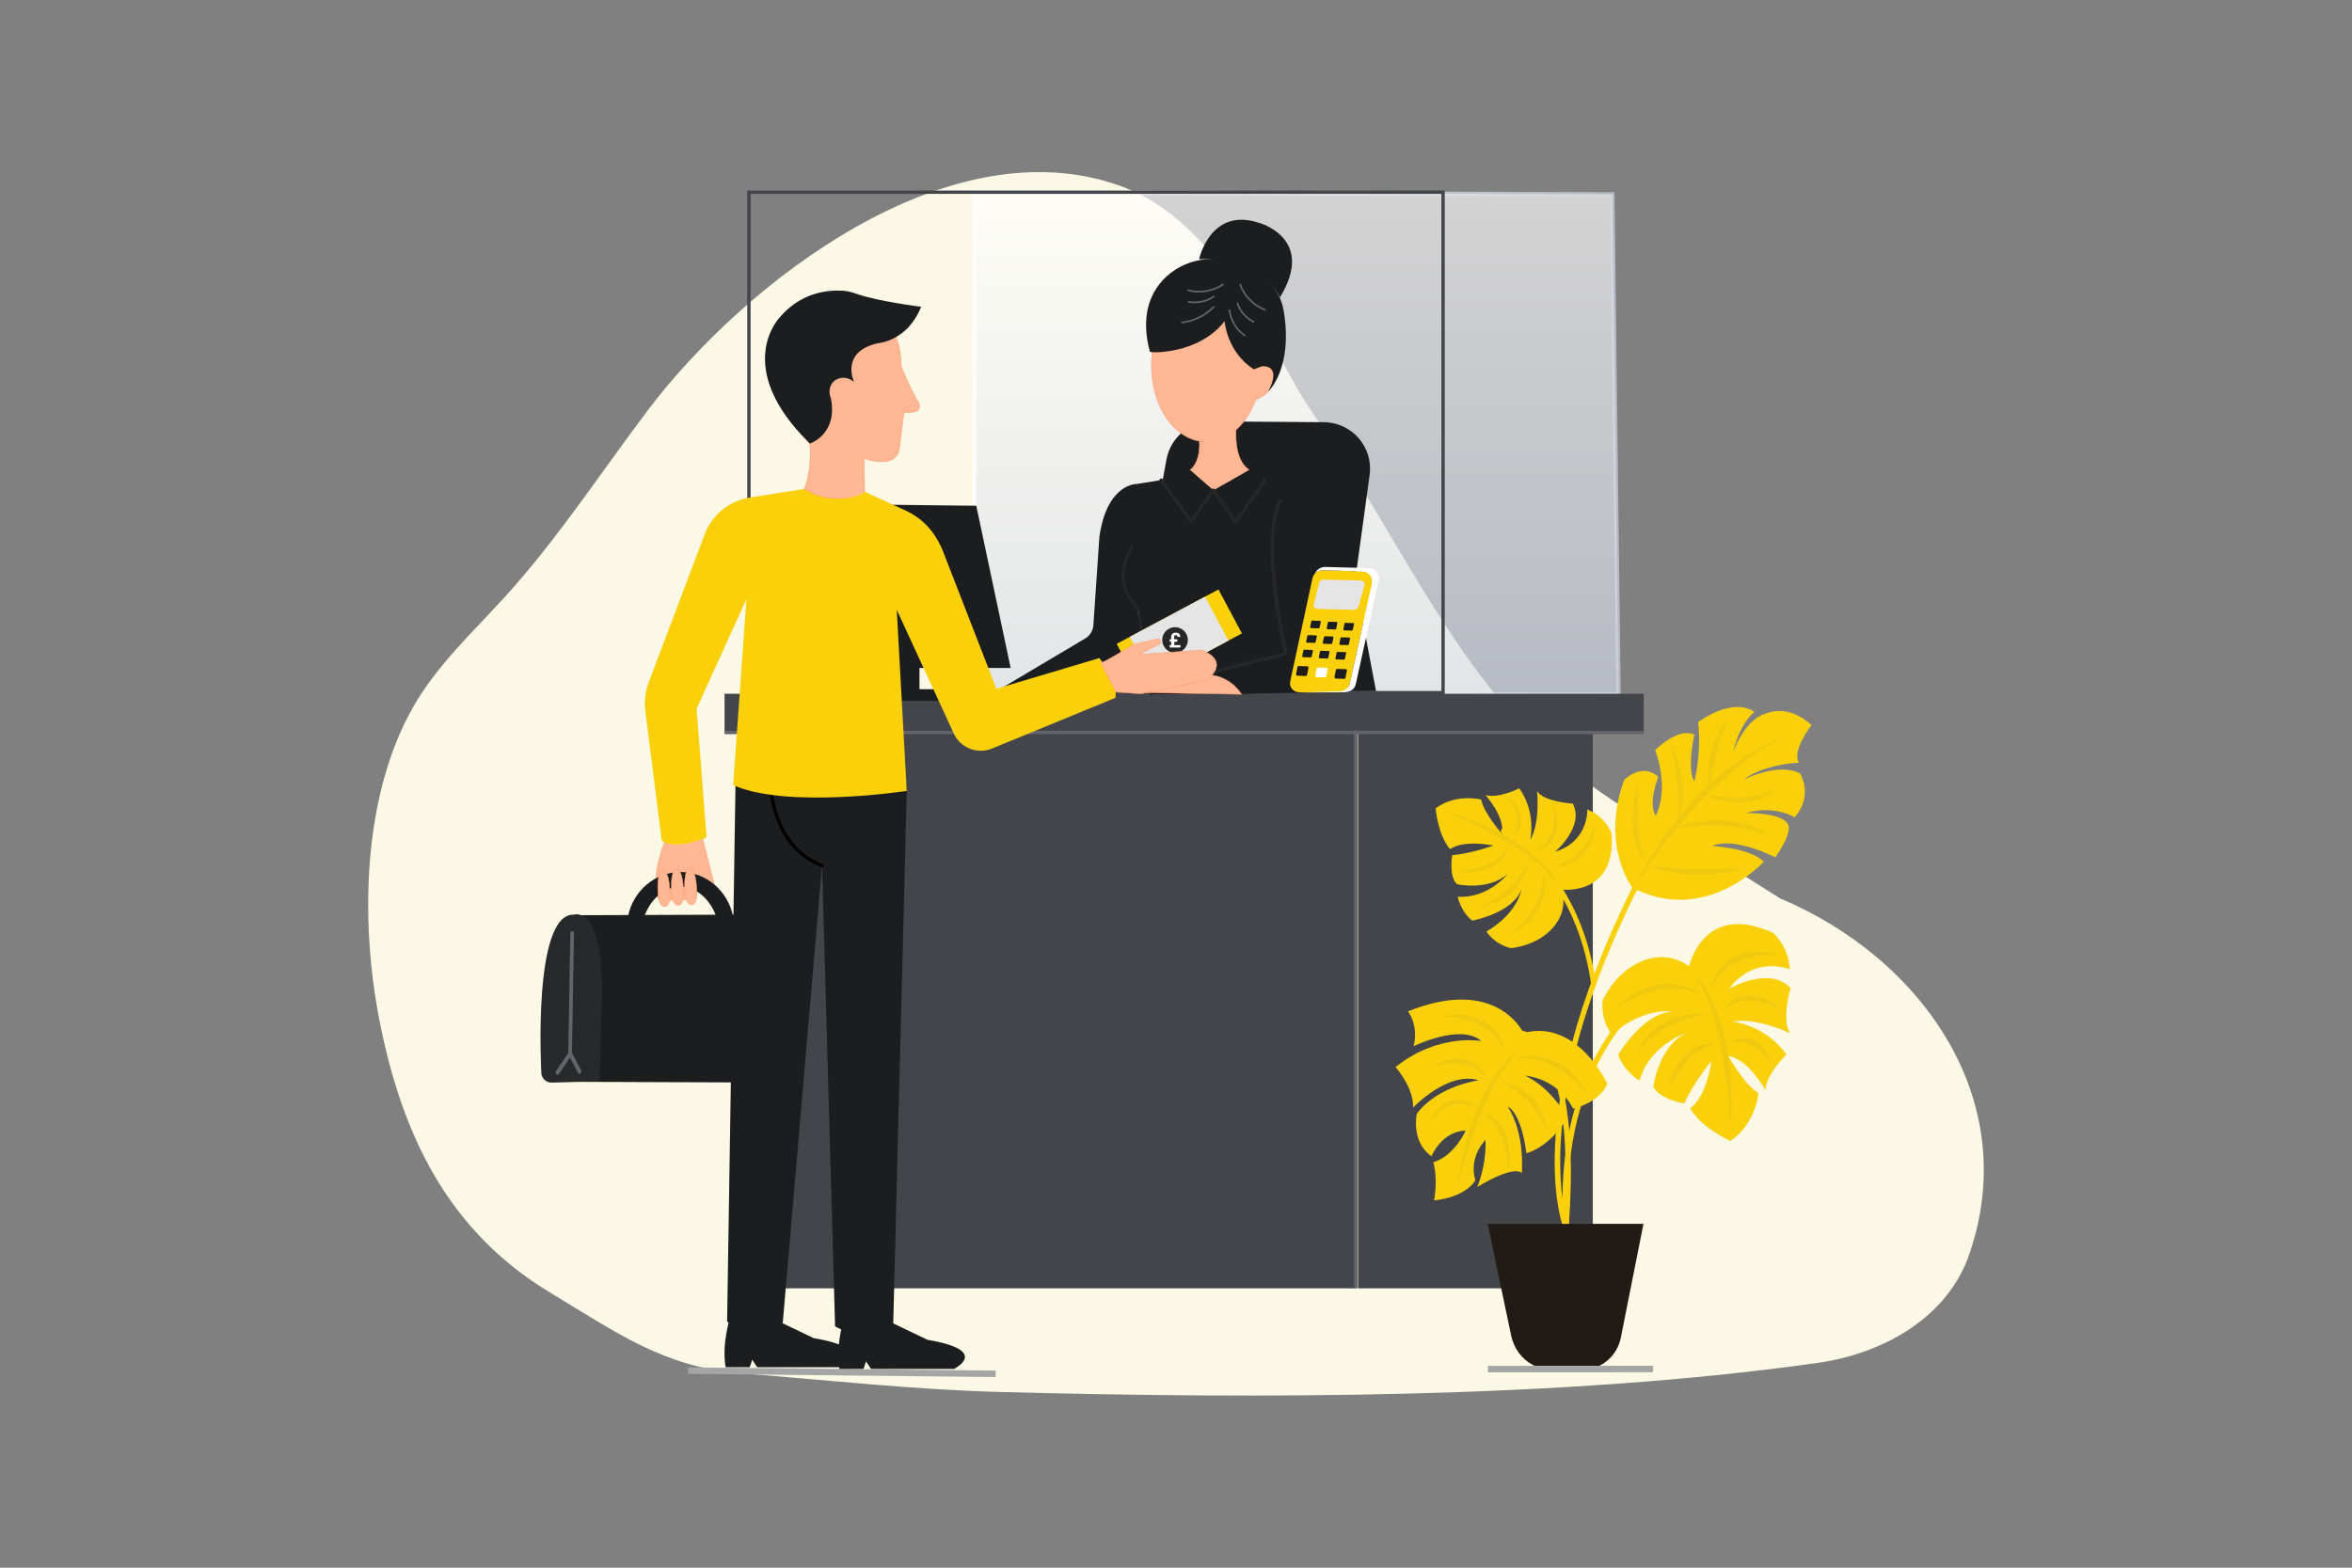 <svg xmlns="http://www.w3.org/2000/svg" xmlns:xlink="http://www.w3.org/1999/xlink" id="Layer_1" data-name="Layer 1" viewBox="0 0 1080 720"><rect x="0" y="0" width="1080" height="720" fill="#808080" stroke="none"/><defs><style>      .cls-1 {        fill: #262729;      }      .cls-2 {        fill: url(#linear-gradient);      }      .cls-2, .cls-3 {        opacity: .65;      }      .cls-4 {        fill: #28292b;      }      .cls-5 {        fill: #fff;      }      .cls-6 {        fill: #efc90f;      }      .cls-7 {        fill: #1c1d1f;      }      .cls-8 {        fill: #f9d00a;      }      .cls-9 {        fill: #e5e5e5;      }      .cls-10 {        fill: #ffb794;        stroke: #ff976a;        stroke-width: .2px;      }      .cls-10, .cls-3 {        stroke-miterlimit: 10;      }      .cls-11 {        fill: #64656c;      }      .cls-12 {        fill: #a5a5a5;      }      .cls-13 {        fill: #fcf8e6;      }      .cls-3 {        fill: none;        stroke: url(#linear-gradient-2);        stroke-width: 2px;      }      .cls-14 {        fill: #211a15;      }      .cls-15 {        fill: #43454a;      }    </style><linearGradient id="linear-gradient" x1="595.37" y1="89.01" x2="595.37" y2="315.01" gradientUnits="userSpaceOnUse"><stop offset="0" stop-color="#fff"></stop><stop offset="1" stop-color="#d5dbe8"></stop></linearGradient><linearGradient id="linear-gradient-2" x1="446.53" y1="203.64" x2="744.22" y2="203.64" gradientUnits="userSpaceOnUse"><stop offset="0" stop-color="#fff"></stop><stop offset="1" stop-color="#d5dbe8"></stop></linearGradient></defs><path class="cls-13" d="M595.98,178.92c4.75,8.46,20.06,29.73,24.82,37.6,49.85,82.44,70.8,129.82,156.45,172.02,3.46,1.7,6.92,3.38,10.41,5.03,9.76,6.47,19.75,12.78,29.8,19.08,65.34,27.42,112.45,93.66,85.95,165.79-11.05,28.23-40.34,43.48-68.75,47.5-116.83,16.53-255.65,16.53-375.02,13.37-40.02-1.06-79.87-5.46-119.77-8.64-34.86-2.78-56.52-18.47-87.23-37-47.41-28.59-68.42-73.31-78.57-125.97-8.68-45-7.61-102.24,15.69-143.06,11.02-19.31,27.69-34.62,42.48-50.95,24.06-26.56,43.71-56.75,65.3-85.35,44.02-58.3,138.79-132.32,218.26-102.44,38,14.29,60.72,58.36,80.17,93.01Z"></path><g><rect class="cls-12" x="385.11" y="559.64" width="2.97" height="141.25" transform="translate(-247.7 1010.2) rotate(-89.4)"></rect><polygon class="cls-12" points="759.08 630.23 683.26 630.29 683.21 627.32 759.04 627.26 759.08 630.23"></polygon><g><g><g><g><polygon class="cls-2" points="743.21 319.01 447.53 318.63 447.53 88.27 740.35 89.29 743.21 319.01"></polygon><polygon class="cls-3" points="743.21 319.01 447.53 318.63 447.53 88.27 740.35 89.29 743.21 319.01"></polygon></g><rect class="cls-15" x="332.71" y="318.63" width="422.07" height="17.8"></rect><rect class="cls-15" x="623.58" y="335.41" width="107.81" height="256.29"></rect><rect class="cls-15" x="347.96" y="335.41" width="274.6" height="256.29"></rect><g><rect class="cls-11" x="621.8" y="335.41" width="1.53" height="256.29"></rect><rect class="cls-11" x="332.71" y="335.66" width="422.07" height="1.53"></rect></g><path class="cls-15" d="M663.4,318.88h-320.27V87.51h320.27v231.37ZM344.66,317.35h317.22V89.03h-317.22v228.32Z"></path></g><g><path class="cls-7" d="M556.8,193.53c14.51.13,35.11.27,51.11.37,12.89.08,22.76,11.48,21,24.24l-11.09,80.77c-1.44,10.46-10.31,18.3-20.87,18.43l-55.2.7c-13.45.17-23.7-11.99-21.25-25.22l15.14-81.84c1.88-10.19,10.8-17.55,21.16-17.46Z"></path><path class="cls-10" d="M584.77,172c-.08-1.39-.72-2.72-1.86-3.51-1.27-.88-2.52-.74-3.58-.24,0-.18,0-.35,0-.52,0-19.45-11.33-35.21-25.3-35.21s-25.3,15.77-25.3,35.21,10.73,34.36,24.19,35.18c-.82.02-1.57,0-2.2-.05,0,0,.89,8.77-4.32,13.09l10.93,10.31,16.4-10.43c-7.37-4.58-6.1-18.31-6.1-18.31-.34.28-.75.59-1.21.91,4.66-3.66,8.41-9.32,10.64-16.14l.05,1.08c7.15-2.83,7.82-8.47,7.65-11.36Z"></path><path class="cls-7" d="M550.61,119.03s5.09-23.9,27.21-16.78c0,0,26.7,6.87,9.92,34.32,0,0-7.63-18.31-37.12-17.54Z"></path><path class="cls-7" d="M527.98,161.49c.2.74,22.63,1.27,34.32-13.98,0,0,1.02,14.24,13.48,22.12l3.55-1.38s9.67-1.41,3.06,11.55c0,0,11.53-10.64,7.05-37.11-.88-5.2-3.35-10.02-7.12-13.7-4.88-4.76-13.09-9.94-25.72-10.02-13.97-.09-26.61,9.24-29.57,22.9-1.16,5.33-1.14,11.81.96,19.63Z"></path><path class="cls-7" d="M522.13,222.26s-13.73-.51-17.29,24.15l-2.78,40.73c-.17,2.52-1.57,4.79-3.74,6.08l-41.03,24.38,11.19,14.75,48.34-29.72c2.83-1.6,4.66-4.53,4.84-7.78l.98-15.38s4.32-45.51-.51-57.21Z"></path><path class="cls-7" d="M533.19,220.48l-11.06,1.78s3.29,17.78-2.36,28.87c-2.01,3.95-9.34,16.39,2.87,28.34l5.88,39.32,57.29-.51,1.03-54.19s-.64-35.72,10.3-39.28l-11.44-3.06-25.3,3.94-27.21-5.21Z"></path><path class="cls-1" d="M523.04,279.06c-11.36-11.13-5.33-22.73-3.06-27.1l.3-.58c.24-.46-.87-.81-1.02-.52l-.29.57c-2.37,4.56-8.65,16.63,3.13,28.31l5.85,39.13c.04.28.29.49.57.49.03,0,.06,0,.08,0,.31-.05.53-.34.48-.65l-5.88-39.32c-.02-.12-.08-.24-.17-.32Z"></path><path class="cls-7" d="M588.81,228.02c2.72-4.39,9.96-5.23,13.28-1.3,6.21,7.36,13.84,27.56,12.39,80.69-.11,4.13-2.5,8.59-6.08,10.48l-38.85.79s-4.19-11.4-18.18-8.79l39.16-9.65s-12.88-54.23-1.71-72.23Z"></path><path class="cls-1" d="M551.55,310.63l-.36-1.48,38.42-9.47c-1.52-6.63-11.53-52.43-2.24-70.65l1.36.69c-9.55,18.75,2.42,69.83,2.54,70.34l.17.74-39.89,9.83Z"></path><polygon class="cls-7" points="546.54 215.91 533.19 220.48 546.92 239.43 557.09 225.1 546.54 215.91"></polygon><polygon class="cls-7" points="556.99 225.29 565.1 240.07 585.69 221.75 573.77 215.76 556.99 225.29"></polygon><path class="cls-1" d="M581.47,219.96c-.34-.25-.81-.17-1.07.17l-13.11,18.08-9.52-13.42c-.05-.12-.13-.23-.24-.31-.34-.24-.82-.16-1.06.18l-9.55,13.46-13.11-18.08c-.25-.34-.73-.42-1.07-.17-.34.25-.42.72-.17,1.07l13.73,18.94c.14.2.37.32.62.32.26-.04.48-.12.62-.32l9.53-13.42,9.6,13.52c.14.2.36.28.62.32.24,0,.47-.12.62-.32l13.73-18.94c.25-.34.17-.82-.17-1.07Z"></path><path class="cls-10" d="M551.62,309.98s-21.87.25-25.43,8.14l43.94.76s-5.8-10.17-18.52-8.9Z"></path><path class="cls-11" d="M542.52,148.51l-.07-.76c5.58-.54,10.98-3.2,14.81-7.3l.56.52c-3.96,4.23-9.53,6.98-15.3,7.54Z"></path><path class="cls-11" d="M548.52,139.25c-1.05,0-2.1-.1-3.12-.31l.15-.75c4.07.83,8.51-.11,11.9-2.5l.44.62c-2.7,1.91-6.05,2.94-9.38,2.94Z"></path><path class="cls-11" d="M550.49,134.34c-1.79,0-3.59-.23-5.32-.71l.2-.74c5.47,1.5,11.55.49,16.25-2.68l.43.63c-3.39,2.29-7.47,3.49-11.55,3.49Z"></path><path class="cls-11" d="M571.58,154.57c-4.13-2.78-6.91-7.4-7.44-12.35l.76-.08c.5,4.73,3.15,9.15,7.1,11.8l-.43.63Z"></path><path class="cls-11" d="M575.67,148.24c-3.76-1.77-6.73-5.2-7.93-9.18l.73-.22c1.14,3.78,3.95,7.03,7.52,8.71l-.32.69Z"></path><path class="cls-11" d="M581.01,142.74c-5.55-1.99-10.15-6.7-12.02-12.28l.72-.24c1.8,5.37,6.23,9.89,11.56,11.81l-.26.72Z"></path></g><g><g><path class="cls-10" d="M305.12,386.89s-6.61,15.26-2.8,26.19c0,0,12.59,1.65,17.54-1.4l1.14-10.17,2.8,7.22c.41,1.06.86,2.14,1.77,2.82,1.7,1.27,4.09-.14,1.53-8.9l-4.45-17.42s-9.28,4.83-17.54,1.65Z"></path><path class="cls-7" d="M336.68,421.21c-2.26-12-12.44-20.71-24.19-20.71s-21.93,8.71-24.19,20.71l-.17.9h7.3l.18-.52c2.93-8.72,9.51-14.35,16.76-14.35s13.84,5.63,16.76,14.35l.17.52h7.55l-.17-.9Z"></path><g><path class="cls-10" d="M302.07,409.27s-.51-9.03,2.16-9.41c0,0,2.8-.89,3.31,8.64,0,0,.89,6.86-1.91,7.88,0,0-3.31,1.14-3.56-7.12Z"></path><path class="cls-10" d="M308.3,408.63s-.51-9.03,2.16-9.41c0,0,2.8-.89,3.31,8.64,0,0,.89,6.86-1.91,7.88,0,0-3.31,1.14-3.56-7.12Z"></path><path class="cls-10" d="M314.4,408.38s-.51-9.03,2.16-9.41c0,0,2.8-.89,3.31,8.64,0,0,.89,6.86-1.91,7.88,0,0-3.31,1.14-3.56-7.12Z"></path></g><polygon class="cls-7" points="338.3 420.08 266.35 420.33 265.84 496.86 337.03 497.12 338.3 420.08"></polygon><path class="cls-4" d="M248.55,492.28s-4.07-72.97,15-72.21c0,0,12.46-4.58,12.97,34.07l-1.27,42.46-21.86.62c-2.74.08-4.97-2.2-4.84-4.94h0Z"></path><path class="cls-11" d="M266.76,491.4l-4.09-7.79s-.03-.03-.04-.05c.09-5.2.93-53.35.93-54.82,0-.62-.38-1.13-.84-1.13s-.84.51-.84,1.13c0,1.24-.64,38.43-.92,54.36v.46s-5.58,8.23-5.58,8.23c-.15.22-.23.51-.22.81,0,.3.11.58.27.78.16.19.36.3.57.3.24,0,.46-.14.62-.37l5.12-7.57,3.65,6.96c.16.3.41.47.68.47.18,0,.35-.07.48-.21.18-.17.31-.43.34-.73.04-.3-.01-.6-.14-.84Z"></path></g><path class="cls-7" d="M335.12,605.43s-3.81,12.2-1.91,22.5h11.06l1.14-3.43,2.29,3.43h38.14s17.16-8.39-12.2-13.35l-18.31-8.77-20.21-.38Z"></path><path class="cls-7" d="M387.37,606.19s-3.81,12.2-1.91,22.5h11.06l1.14-3.43,2.29,3.43h38.14s17.16-8.39-12.2-13.35l-18.31-8.77-20.21-.38Z"></path><path class="cls-7" d="M337.79,356.38l-3.91,250.48s7.25,8.01,25.55.76l18.02-210.06v-36.23l-39.66-4.96Z"></path><path class="cls-7" d="M353.81,344.18s-6.1,41.95,23.65,53.39l6,211.58s9.53,6.86,26.7-1.14l6.2-244.76-1.91-18.31-60.64-.76Z"></path><path d="M377.46,398.34c-.09,0-.18-.02-.27-.05-29.97-11.53-24.19-53.79-24.13-54.22.06-.42.45-.7.86-.65.42.06.71.45.65.87-.06.41-5.66,41.48,23.17,52.57.39.15.59.59.44.99-.12.3-.41.49-.71.49Z"></path><g><polygon class="cls-7" points="348.47 231.16 448.29 232.28 464.08 306.79 368.72 306.77 348.47 231.16"></polygon><rect class="cls-7" x="407.97" y="276.26" width="14.24" height="42.42"></rect><rect class="cls-7" x="389.28" y="316.53" width="50.72" height="5.34"></rect></g><path class="cls-8" d="M397.03,225.82l19.32,8.9c9.43,4.61,14.44,11.84,17.93,21.74l23.26,59.88,47.29-14.11s9.15,11.82,7.25,18.31l-56.53,23.24c-6.77,2.78-14.54-.27-17.6-6.92l-26.17-56.75,4.58,83.14s-54.92,8.39-79.71-2.67l6.1-85.43-22.88,50.34,4.58,59.12s-13.73,6.1-20.59,1.53l-7.53-59.55c-.57-4.48-.03-9.02,1.57-13.24l25.66-67.94c3.38-8.96,11.32-15.41,20.78-16.91l25-3.94s17.93,8.39,27.71,1.27Z"></path><path class="cls-10" d="M420.33,189.02c-1.51.38-3.36.66-5.25.44l-.99,7.83-.15,1.24-.88,6.96s0,10.42-16.28,5.08l.26,15.26s-12.97,7.89-27.72-1.27c0,0,3.55-7.63,2.55-20.85,0,0-27.46-28.73-11.96-53.64,0,0,5.1-15.01,23.4-14.49,0,0,30.51,1.27,30.51,32.8,0,0,4.3,10.37,8.09,16.8.9,1.51.12,3.43-1.57,3.86Z"></path><path class="cls-7" d="M371.86,203.7s12.97-4.07,9.66-20.85c-1.19-2.7-.65-5.78,1.27-7.63,2.4-2.31,6.6-2.36,9.41.25,0,0-6.61-13.73,10.68-17.8,0,0,13.73-.76,20.09-16.78,0,0-19.75-2.41-29.89-6.02-2.03-.72-4.14-1.25-6.3-1.37-6.43-.37-19.1.67-28.9,12.47,0,0-21.87,22.63,13.98,57.72Z"></path><g><rect class="cls-8" x="530.1" y="266.8" width="22.86" height="53" transform="translate(544.96 -322.54) rotate(61.88)"></rect><rect class="cls-9" x="530" y="273.77" width="22.86" height="39.16" transform="translate(544.96 -322.43) rotate(61.88)"></rect><circle class="cls-1" cx="539.56" cy="293.97" r="5.89" transform="translate(-74.86 299.16) rotate(-29.07)"></circle><path class="cls-5" d="M539.25,294.72l.03.65c0,.38-.1.68-.29.91h3.03v1.12h-4.92v-1.12h.43c.22-.06.33-.33.33-.83l-.02-.72h-.75v-1.1h.71l-.03-1.05c0-.63.19-1.12.57-1.48.38-.36.89-.54,1.53-.54s1.17.17,1.55.52c.37.35.56.82.56,1.41h-1.33c0-.26-.07-.46-.2-.6-.13-.14-.33-.21-.58-.21-.2,0-.37.08-.51.23-.13.15-.2.38-.2.67l.04,1.05h1.43v1.1h-1.39Z"></path></g><path class="cls-10" d="M505.35,304.39c1.02.38,15-8.39,15-8.39l10.97-2.58c1.54-.36,2.32,1.77.92,2.49l-9.09,4.67,28.48-2.03s13.48,4.07,3.05,13.48c-.78.7-30.77,6.61-30.77,6.61l-11.44-.76-7.12-13.48Z"></path></g><g><polygon class="cls-7" points="625.84 285.77 631.87 317.4 618.33 317.46 625.84 285.77"></polygon><g><path class="cls-8" d="M602.68,265.52l-10.22,47.37c-.63,2.86,1.52,5.09,4.45,5.09h18.43c2.15,0,3.99-1.98,4.46-4.08l10.2-45.9c.63-2.81-1.47-5.5-4.35-5.58l-18.36-.51c-2.2-.06-4.14,1.45-4.61,3.6Z"></path><path class="cls-5" d="M628.36,260.91l-19.77-.52c-2.08-.05-3.93,1.13-4.7,2.91.87-.89,2.08-1.43,3.4-1.39l18.36.51c2.88.08,4.98,2.77,4.35,5.58l-10.2,45.9c-.47,2.1-2.33,3.59-4.48,3.59l-17.97.55,19.77-.13c3.5-.19,4.94-1.57,5.44-3.73l10.48-47.54c.67-2.89-1.58-5.65-4.69-5.73Z"></path><path class="cls-9" d="M605.78,267.54l-2.54,10.08c-.26,1.04.68,2.02,1.96,2.05l16.49.41c.99.02,1.86-.53,2.08-1.33l2.77-10.08c.29-1.05-.66-2.05-1.96-2.08l-16.72-.41c-1-.02-1.88.55-2.09,1.36Z"></path><g><path class="cls-7" d="M602.12,285.37l-.54,2.58c-.06.27.14.52.41.53l3.48.1c.21,0,.39-.14.44-.34l.58-2.58c.06-.27-.14-.53-.41-.53l-3.53-.1c-.21,0-.4.14-.44.35Z"></path><path class="cls-7" d="M609.75,285.88l-.54,2.58c-.06.27.14.52.41.53l3.48.1c.21,0,.39-.14.44-.34l.58-2.58c.06-.27-.14-.53-.41-.53l-3.53-.1c-.21,0-.4.14-.44.35Z"></path><path class="cls-7" d="M617.37,286.39l-.54,2.58c-.06.27.14.52.41.53l3.48.1c.21,0,.39-.14.44-.34l.58-2.58c.06-.27-.14-.53-.41-.53l-3.53-.1c-.21,0-.4.14-.44.35Z"></path></g><g><path class="cls-7" d="M600.31,292.05l-.54,2.58c-.06.27.14.52.41.53l3.48.1c.21,0,.39-.14.44-.34l.58-2.58c.06-.27-.14-.53-.41-.53l-3.53-.1c-.21,0-.4.14-.44.35Z"></path><path class="cls-7" d="M607.94,292.56l-.54,2.58c-.06.27.14.52.41.53l3.48.1c.21,0,.39-.14.44-.34l.58-2.58c.06-.27-.14-.53-.41-.53l-3.53-.1c-.21,0-.4.14-.44.35Z"></path><path class="cls-7" d="M615.56,293.06l-.54,2.58c-.06.27.14.52.41.53l3.48.1c.21,0,.39-.14.44-.34l.58-2.58c.06-.27-.14-.53-.41-.53l-3.53-.1c-.21,0-.4.14-.44.35Z"></path></g><g><path class="cls-7" d="M598.5,298.72l-.54,2.58c-.06.27.14.52.41.53l3.48.1c.21,0,.39-.14.44-.34l.58-2.58c.06-.27-.14-.53-.41-.53l-3.53-.1c-.21,0-.4.14-.44.35Z"></path><path class="cls-7" d="M606.12,299.23l-.54,2.58c-.06.27.14.52.41.53l3.48.1c.21,0,.39-.14.44-.34l.58-2.58c.06-.27-.14-.53-.41-.53l-3.53-.1c-.21,0-.4.14-.44.35Z"></path><path class="cls-7" d="M613.75,299.74l-.54,2.58c-.06.27.14.52.41.53l3.48.1c.21,0,.39-.14.44-.34l.58-2.58c.06-.27-.14-.53-.41-.53l-3.53-.1c-.21,0-.4.14-.44.35Z"></path></g><g><path class="cls-14" d="M595.76,306.35l-.62,3.31c-.06.34.17.66.48.67l4.03.13c.24,0,.45-.17.51-.44l.68-3.31c.07-.34-.16-.67-.48-.68l-4.08-.13c-.24,0-.46.18-.51.45Z"></path><path class="cls-5" d="M604.59,307l-.62,3.31c-.06.34.17.66.48.67l4.03.13c.24,0,.45-.17.51-.44l.68-3.31c.07-.34-.16-.67-.48-.68l-4.08-.13c-.24,0-.46.18-.51.45Z"></path><path class="cls-7" d="M613.41,307.66l-.62,3.31c-.06.34.17.66.48.67l4.03.13c.24,0,.45-.17.51-.44l.68-3.31c.07-.34-.16-.67-.48-.68l-4.08-.13c-.24,0-.46.18-.51.45Z"></path></g></g></g></g><g><g><g><path class="cls-8" d="M719.36,565.78c-.47-.01-.9-.3-1.09-.75-.22-.53-5.44-13.29-4.2-39.21,1.13-23.78,8.22-63.63,35.52-118.38.3-.6,1.03-.85,1.64-.55.61.3.85,1.04.55,1.64-36.64,73.49-37.19,120.57-34.3,142.02,0-8.3.67-19.56,3.23-31.84,4.83-23.17,17.57-54.87,50.86-74.32.58-.35,1.33-.15,1.68.44.34.58.14,1.33-.44,1.68-32.49,18.99-44.95,49.98-49.68,72.63-5.15,24.64-2.53,45.05-2.51,45.26.08.61-.3,1.18-.89,1.34-.12.03-.24.05-.36.04Z"></path><path class="cls-8" d="M720.36,563.41l-2.44-.17c3.93-54.8-4.74-75.67-12.71-83.52-4.48-4.42-8.27-4.15-8.3-4.15l-.21-2.44c.2-.02,4.96-.36,10.23,4.84,8.33,8.22,17.42,29.71,13.43,85.44Z"></path></g><g><path class="cls-8" d="M775.62,443.72s6.45-29.84,38.49-15.34c1.45,1.36,3.4,3.51,5,6.59,2.15,4.14,2.64,7.97,2.74,10.2-1.86-.67-8.94-2.97-16.92.2-3.7,1.47-7.53,4.13-10.94,8.74,0,0,18.42-10.76,28.21-.34,0,0-4.47,15.49-.04,20.84,0,0-15.7-7.54-26.5-5.43,0,0,15.27,1.71,24.66,15.18,0,0-9.16,8.6-9.71,16.25,0,0-7.83-14.35-16.98-15.55,0,0,7.25,13.1,13.87,16.99,0,0-1.37,14.36-12.95,21.97,0,0-13.3-5.94-18.53-14.99,0,0,6.85-3.46,9.88-21.76,0,0-7.96,9.56-12.57,19.53,0,0-11.59-1.9-14.16-7.8,0,0,2.08-17.41,14.56-24.37,0,0-16.42,5.61-20.91,21.72,0,0-7.22-4.21-9.74-11.95,0,0,11.34-19.57,25.14-19.75,0,0-12.79-2.55-28.22,10.45-1.16-1.63-2.87-4.48-3.72-8.39-.65-3.01-.58-5.59-.38-7.37,6.25-12.68,17.35-20.3,28.28-19.76,3.62.18,7.47,1.41,11.44,4.15Z"></path><g><path class="cls-6" d="M752,483.13c1.1-3.04,3.04-5.75,5.32-8.09,2.28-2.34,4.96-4.31,7.87-5.83,2.95-1.42,6.04-2.62,9.27-3.12,1.58-.39,3.23-.38,4.83-.54,1.62-.03,3.23.06,4.83.2-1.57.41-3.14.63-4.67.99l-2.29.58-1.14.27-1.11.36c-.74.24-1.48.48-2.22.69l-2.16.84c-.36.15-.72.27-1.08.41l-1.05.49c-.69.34-1.41.63-2.08,1l-2.03,1.1c-.67.38-1.29.84-1.95,1.23-1.3.83-2.53,1.76-3.73,2.73-2.4,1.96-4.63,4.15-6.61,6.69Z"></path><path class="cls-6" d="M743.15,462.32c2.21-2.65,5-4.78,8.03-6.49,3.03-1.72,6.38-2.91,9.85-3.54,1.73-.35,3.5-.39,5.26-.48,1.76.17,3.53.14,5.23.62,3.46.61,6.66,2.19,9.52,4.03-3.32-.93-6.5-1.92-9.81-2.14-1.63-.24-3.28-.16-4.91-.19-1.63.16-3.26.2-4.86.57-3.22.55-6.37,1.55-9.43,2.84-3.04,1.33-6.01,2.91-8.87,4.79Z"></path><path class="cls-6" d="M815.82,438.34c-3.12-1.01-6.35-1.3-9.5-1.14-3.15.16-6.21.91-9.02,2.16-1.42.6-2.69,1.47-3.98,2.29-1.13,1.03-2.4,1.91-3.31,3.16-2.07,2.25-3.37,5.15-4.29,8.09,1.78-2.44,3.43-4.85,5.62-6.72,1-1.02,2.21-1.8,3.33-2.65,1.24-.7,2.41-1.5,3.76-2.02,2.59-1.2,5.39-2,8.31-2.52,2.93-.48,5.95-.72,9.08-.67Z"></path><path class="cls-6" d="M817.95,463.9c-2.06-2.12-4.41-3.69-6.81-4.83-2.41-1.15-4.93-1.76-7.39-1.85-1.24-.07-2.44.14-3.64.32-1.14.41-2.34.64-3.38,1.33-2.2,1.06-4,2.98-5.52,5.09,2.03-1.33,3.95-2.71,6.13-3.39,1.04-.46,2.17-.62,3.26-.88,1.13-.09,2.24-.29,3.39-.18,2.28.04,4.62.51,6.96,1.26,2.34.78,4.67,1.82,7.01,3.14Z"></path><path class="cls-6" d="M813.85,489.99c-.68-2.76-1.8-5.13-3.13-7.14-1.33-2.02-2.94-3.59-4.73-4.67-.89-.57-1.86-.85-2.82-1.18-1.01-.09-1.98-.37-3.02-.16-2.04.08-4.13,1.09-6.09,2.39,2.03-.39,3.99-.86,5.87-.6.95,0,1.85.32,2.76.51.87.37,1.77.65,2.58,1.21,1.67.96,3.22,2.33,4.64,3.96,1.42,1.66,2.73,3.54,3.94,5.68Z"></path><path class="cls-6" d="M766.2,499.52c.4-2.63,1.3-5.14,2.46-7.53,1.16-2.39,2.65-4.65,4.47-6.66,1.83-1.99,4.04-3.72,6.57-4.81,1.27-.54,2.61-.89,3.95-1.07,1.36-.13,2.71-.08,4.01.21-1.31.26-2.55.53-3.74.96-1.18.43-2.29.98-3.35,1.6-2.09,1.3-3.97,2.9-5.63,4.76-1.71,1.81-3.19,3.86-4.63,5.96-1.42,2.12-2.76,4.31-4.11,6.58Z"></path><path class="cls-6" d="M777.38,446.23c2.33,2.14,4.15,4.79,5.78,7.5.8,1.37,1.55,2.77,2.27,4.19.66,1.44,1.38,2.87,1.94,4.35,1.24,2.93,2.18,5.96,3.14,8.98.81,3.06,1.62,6.13,2.19,9.24.66,3.1,1.04,6.24,1.48,9.37.24,1.56.3,3.15.45,4.72.14,1.57.26,3.15.37,4.72.09,3.15.17,6.31.18,9.46-.12,3.15-.23,6.3-.45,9.44-.32-3.14-.54-6.27-.76-9.39l-.88-9.35c-.79-6.2-1.52-12.4-2.8-18.49-1.13-6.12-2.69-12.15-4.71-18.03-1.02-2.93-2.16-5.83-3.48-8.64-1.32-2.82-2.81-5.57-4.73-8.07Z"></path></g></g><path class="cls-8" d="M731.04,455.75c.48-1.11,1.09-2.19,1.83-3.26-.07-.55-.13-1.1-.21-1.66-3.05-21.21-12.76-50.6-41.75-70.08-.51-.35-1.2-.21-1.54.3-.34.51-.21,1.2.3,1.54,28.29,19.02,37.79,47.74,40.78,68.48.23,1.58.42,3.14.58,4.67Z"></path><g><path class="cls-8" d="M717.15,408.55s25.29,3.23,22.8-26.03c-.66-1.52-1.82-3.66-3.8-5.78-2.66-2.85-5.54-4.3-7.27-5,0,1.65-.16,7.86-4.87,13.27-2.19,2.51-5.35,4.78-9.93,6.18,0,0,13.61-11.5,8.13-22.11,0,0-13.44-.8-16.42-5.77,0,0,1.56,14.46-3.11,22.37,0,0,2.91-12.5-5.08-23.64,0,0-9.32,4.81-15.49,3.11,0,0,9.11,10.16,7.51,17.7,0,0-8.29-9.36-9.51-15.65,0,0-11.69-2.92-20.9,4.07,0,0,.97,12.12,6.64,18.77,0,0,4.64-4.43,19.88-1.72,0,0-9.74,3.61-18.88,4.45,0,0-1.74,9.65,2.2,13.32,0,0,14.28,3.21,23.24-4.67,0,0-9,11.36-22.93,10.41,0,0,1.3,6.86,6.7,11,0,0,18.56-3.48,22.55-14.29,0,0-1.56,10.78-16.09,19.3.96,1.37,2.73,3.51,5.57,5.27,2.18,1.35,4.24,2.01,5.69,2.35,11.72-1.39,20.82-8,23.44-16.76.87-2.9.97-6.27-.08-10.16Z"></path><g><path class="cls-6" d="M679.55,416.16c2.7-.01,5.38-.79,7.85-1.93,2.48-1.14,4.78-2.71,6.79-4.57,1.94-1.93,3.75-4.02,5.04-6.43.75-1.14,1.2-2.44,1.77-3.65.48-1.26.85-2.56,1.19-3.86-.76,1.12-1.37,2.29-2.08,3.4l-1.09,1.64-.53.82-.59.78c-.4.51-.79,1.03-1.16,1.56l-1.27,1.47c-.21.24-.41.49-.62.74l-.68.69c-.46.45-.89.93-1.37,1.36l-1.43,1.29c-.49.42-1.02.78-1.51,1.19-1.01.79-2.09,1.5-3.19,2.18-2.21,1.34-4.56,2.49-7.1,3.34Z"></path><path class="cls-6" d="M693.47,428.93c2.7-1,5.16-2.61,7.35-4.51,2.2-1.91,4.07-4.21,5.53-6.76.76-1.26,1.28-2.65,1.84-4.01.36-1.43.87-2.82.97-4.29.49-2.9.13-5.85-.52-8.62-.19,2.87-.3,5.65-1.05,8.32-.26,1.35-.79,2.63-1.22,3.92-.58,1.24-1.07,2.51-1.8,3.67-1.33,2.38-2.99,4.59-4.86,6.63-1.89,2.03-3.97,3.92-6.24,5.65Z"></path><path class="cls-6" d="M732.59,378.4c-.08,2.74-.75,5.36-1.75,7.79-1,2.44-2.45,4.64-4.22,6.5-.87.95-1.91,1.71-2.91,2.49-1.13.61-2.17,1.36-3.41,1.72-2.35,1-5,1.22-7.56,1.12,2.41-.72,4.78-1.35,6.86-2.55,1.09-.5,2.03-1.24,3.02-1.88.9-.78,1.85-1.48,2.64-2.39,1.67-1.7,3.08-3.69,4.3-5.84,1.2-2.17,2.22-4.48,3.05-6.96Z"></path><path class="cls-6" d="M713.06,369.6c1.1,2.21,1.67,4.5,1.91,6.71.23,2.22.02,4.37-.6,6.34-.29,1-.79,1.88-1.26,2.78-.64.79-1.15,1.67-1.99,2.29-1.45,1.43-3.46,2.32-5.55,2.93,1.62-1.23,3.23-2.36,4.38-3.88.65-.69,1.09-1.54,1.6-2.32.39-.86.85-1.68,1.08-2.62.61-1.81.89-3.78.95-5.83.03-2.06-.13-4.18-.52-6.39Z"></path><path class="cls-6" d="M691.38,365.56c1.98,1.31,3.54,2.85,4.75,4.45,1.22,1.61,2.01,3.32,2.36,5.03.2.86.15,1.7.15,2.55-.21.82-.26,1.66-.72,2.43-.63,1.59-2.01,2.95-3.58,4.13.87-1.49,1.79-2.9,2.11-4.45.26-.75.27-1.54.36-2.31-.05-.79-.02-1.57-.24-2.37-.29-1.58-.94-3.18-1.82-4.76-.91-1.58-2.03-3.14-3.37-4.69Z"></path><path class="cls-6" d="M670.6,400.42c2.18.42,4.41.41,6.62.16,2.21-.25,4.4-.79,6.49-1.67,2.07-.89,4.06-2.14,5.62-3.83.78-.85,1.43-1.8,1.94-2.81.48-1.03.82-2.11.95-3.21-.57.96-1.12,1.86-1.8,2.67-.67.81-1.41,1.53-2.19,2.2-1.6,1.28-3.39,2.32-5.32,3.11-1.9.84-3.93,1.43-5.98,1.98-2.06.53-4.16.98-6.33,1.4Z"></path><path class="cls-6" d="M715.67,406.47c-1.04-2.43-2.62-4.6-4.3-6.64-.85-1.01-1.75-1.99-2.66-2.95-.95-.92-1.87-1.88-2.88-2.74-1.96-1.79-4.08-3.38-6.2-4.97-2.19-1.49-4.38-2.98-6.67-4.3-2.26-1.38-4.62-2.56-6.96-3.78-1.16-.62-2.39-1.11-3.59-1.67-1.2-.55-2.41-1.08-3.61-1.6-2.46-.95-4.92-1.9-7.39-2.78-2.51-.79-5.02-1.58-7.55-2.28,2.38,1.13,4.79,2.17,7.18,3.21l7.11,3.3c4.66,2.35,9.33,4.65,13.78,7.36,4.5,2.6,8.82,5.51,12.88,8.73,2.03,1.62,3.99,3.32,5.83,5.15,1.85,1.82,3.6,3.77,5.03,5.97Z"></path></g></g><g><path class="cls-8" d="M749.47,407.65s-14.71-19.47-3.66-49.46c0,0,8.23-8.32,15.67-1.35,0,0-4.98,12.1-1.17,17.74,0,0,6.48-11.14-.28-30.05,0,0,10.45-10.71,18-7.1,0,0-3.54,15.21-.06,21.45,0,0,3.45-12.15,1.78-27.22,0,0,15.39-11.78,25.89-4.7,0,0-6.58,4.7-9.77,18.39,0,0,5.07-14.86,14.96-17.61,0,0,9.96-4.9,20.98,5.26,0,0-9.27,11.97-5.75,17.29,0,0-15.65.43-25.38,7.78,0,0,15.89-8.08,25.84-2.87,0,0,6.43,10.01-2.47,20.15,0,0-9.32-5.81-22.32-1.93,0,0,17.18-.38,19.44,5.52,0,0,2.04,3.44-5.98,14.83,0,0-18.7-9.78-28.96-5.2,0,0,17.44.85,23.68,7.18,0,0-26.68,29.51-60.45,11.89Z"></path><g><path class="cls-6" d="M750.68,407.99c3.25-7.58,7.38-14.8,12.01-21.65,4.64-6.86,9.88-13.31,15.56-19.35,1.46-1.47,2.84-3.02,4.37-4.43l4.56-4.23c1.53-1.4,3.2-2.65,4.79-3.97l2.41-1.96c.82-.64,1.69-1.2,2.53-1.81l5.1-3.56,5.35-3.16,2.69-1.54,2.8-1.33c1.86-.9,3.73-1.77,5.61-2.61-1.76,1.09-3.52,2.15-5.3,3.18l-2.65,1.56-2.53,1.76-5.07,3.46-4.85,3.76c-6.38,5.09-12.48,10.57-18.03,16.56-5.63,5.92-10.88,12.2-15.79,18.77l-3.6,4.98c-1.15,1.69-2.35,3.36-3.46,5.08-2.32,3.39-4.44,6.91-6.51,10.48Z"></path><path class="cls-6" d="M757.45,397.48c3.61.56,7.19.92,10.78,1.22,3.58.27,7.16.47,10.75.54,1.79.02,3.59.09,5.38.03h2.7c.9-.05,1.8-.07,2.7-.08,1.8-.01,3.6-.14,5.41-.18,1.81-.05,3.62-.19,5.46-.18-1.75.53-3.52.99-5.31,1.38-1.8.32-3.59.71-5.42.89-3.63.51-7.31.6-10.97.59-3.67-.12-7.33-.43-10.94-1.1-3.6-.66-7.19-1.58-10.53-3.11Z"></path><path class="cls-6" d="M755.69,394.97c-1.25-.88-2.11-2.2-2.89-3.51-.7-1.35-1.34-2.76-1.75-4.23-.89-2.92-1.31-5.96-1.43-8.97-.06-1.51,0-3.02.04-4.52.16-1.5.22-3,.46-4.48.24-1.48.49-2.96.82-4.41.38-1.45.75-2.9,1.23-4.32.06,1.51,0,2.99-.04,4.47-.05,1.48-.03,2.95-.11,4.42l-.05,4.39c.04,1.45,0,2.91.09,4.36l.09,2.17c.04.72.14,1.44.19,2.16.03.73.14,1.44.24,2.15.09.72.19,1.43.32,2.14.54,2.82,1.17,5.67,2.79,8.19Z"></path><path class="cls-6" d="M769.02,380.37c3.49-1.48,7.2-2.38,10.96-2.97,3.76-.59,7.58-.74,11.4-.57,3.82.2,7.62.92,11.27,2.07,3.66,1.15,7.08,3,10.08,5.28-3.53-1.4-6.98-2.67-10.59-3.44-.44-.12-.89-.21-1.35-.28l-1.35-.25c-.9-.17-1.8-.35-2.72-.42l-2.73-.34-2.75-.19c-3.67-.22-7.36-.17-11.06.02-3.7.22-7.41.57-11.16,1.07Z"></path><path class="cls-6" d="M770.34,377.65c.24-1.51.37-3,.41-4.5.08-1.49.05-2.98.03-4.46-.08-2.97-.32-5.93-.67-8.87-.13-1.48-.35-2.95-.56-4.43-.15-1.49-.49-2.94-.66-4.43-.26-1.47-.51-2.96-.73-4.45-.26-1.49-.52-2.98-.69-4.51.68,1.37,1.26,2.78,1.85,4.19.5,1.44,1.01,2.88,1.43,4.35.82,2.94,1.45,5.95,1.79,9,.32,3.05.45,6.14.14,9.21-.09.77-.17,1.53-.29,2.29-.16.76-.26,1.52-.46,2.27-.38,1.49-.83,2.98-1.59,4.33Z"></path><path class="cls-6" d="M784.89,363.09c-.55-2.83-.62-5.73-.47-8.6.14-2.88.6-5.73,1.25-8.55.67-2.81,1.63-5.56,2.87-8.17,1.21-2.63,2.83-5.07,4.73-7.22-1.03,2.7-2.12,5.26-2.96,7.93-.84,2.66-1.66,5.31-2.26,8.03-1.33,5.41-2.24,10.91-3.16,16.57Z"></path><path class="cls-6" d="M782.99,365.18c2.8.35,5.54.63,8.28.82,2.73.16,5.45.24,8.15.1l2.02-.12c.67-.05,1.33-.17,2.01-.24.68-.05,1.34-.16,2-.3.66-.15,1.34-.2,1.99-.38,2.66-.56,5.19-1.51,7.83-2.56-2.07,1.9-4.57,3.45-7.29,4.4-2.71.95-5.57,1.5-8.44,1.63-2.86.09-5.73-.1-8.51-.66-2.78-.56-5.52-1.38-8.03-2.71Z"></path></g></g><g><path class="cls-8" d="M699.55,474.43s-12.04-26.43-53.02-9.94c0,0,5.01,6.29,2.56,16.02,0,0,21.79-10.66,31.03-2.4,0,0-19.81-3.69-39.3,11.95,0,0,8.58,9.77,8,18.64,0,0,16.17-16.96,30.13-12.54,0,0-18.78,2.47-28.38,15.35,0,0-2.85,12.78,6.74,19.52,0,0,4.65-11.5,15.7-11.77,0,0-4.96,11.49-14.86,14.55,0,0,2.23,7.12.37,17.48,0,0,13.51-.8,18.99-9.21,0,0-3.69-9.31,4.57-18.55,0,0,.92,9.84-3.75,21.65,0,0,16.26-10.22,20.43-6.41,0,0,1.78-17.72-6.4-30.55,0,0,6.06,2.34,8.52,21.42,0,0,10.18-2.13,18.9-16.26,0,0-6.94-13.4-19.32-19.3,0,0,14.38.76,21.9,15.09,0,0,12.34-2.68,15.69-11.46,0,0-13.77-29.86-38.5-23.28Z"></path><g><path class="cls-6" d="M710.35,520.45c-.04-3.02-.84-5.94-1.99-8.61-1.16-2.67-2.74-5.1-4.61-7.19-1.94-2-4.04-3.83-6.44-5.07-1.14-.74-2.44-1.13-3.65-1.66-1.26-.42-2.56-.73-3.85-.99,1.13.75,2.3,1.33,3.4,2.03l1.64,1.08.82.52.78.6c.52.4,1.03.79,1.56,1.16l1.47,1.29c.24.22.49.42.74.63l.69.7c.45.47.94.91,1.36,1.41l1.3,1.49c.42.51.79,1.07,1.2,1.59.8,1.06,1.51,2.2,2.2,3.38,1.35,2.36,2.52,4.88,3.39,7.65Z"></path><path class="cls-6" d="M728.81,502.79c-1.15-3.04-2.99-5.81-5.16-8.27-2.18-2.47-4.8-4.57-7.7-6.2-1.44-.85-3.01-1.43-4.55-2.05-1.62-.39-3.19-.97-4.86-1.06-3.28-.52-6.62-.1-9.74.66,3.25.2,6.4.29,9.42,1.11,1.53.29,2.98.87,4.44,1.34,1.41.64,2.85,1.19,4.17,2.01,2.71,1.48,5.21,3.35,7.54,5.44,2.31,2.12,4.46,4.45,6.45,7.01Z"></path><path class="cls-6" d="M663.07,466.72c3-.78,6.06-.89,9.01-.57,2.96.32,5.81,1.19,8.39,2.51,1.31.64,2.46,1.53,3.63,2.37,1.01,1.03,2.16,1.93,2.95,3.16,1.83,2.23,2.91,5.03,3.62,7.85-1.55-2.39-2.98-4.76-4.95-6.63-.89-1.02-1.99-1.81-3-2.68-1.13-.73-2.2-1.54-3.44-2.1-2.38-1.27-4.98-2.17-7.7-2.81-2.73-.61-5.57-.99-8.52-1.11Z"></path><path class="cls-6" d="M657.67,490.15c2.3-1.59,4.76-2.61,7.19-3.24,2.45-.62,4.89-.73,7.19-.37,1.16.16,2.23.58,3.32.96.99.59,2.06,1.02,2.89,1.85,1.84,1.38,3.16,3.49,4.19,5.73-1.64-1.61-3.17-3.23-5.06-4.26-.88-.62-1.9-.97-2.86-1.41-1.03-.29-2.02-.67-3.11-.78-2.12-.38-4.38-.37-6.68-.1-2.31.3-4.66.83-7.07,1.63Z"></path><path class="cls-6" d="M656.71,515.07c1.14-2.43,2.61-4.42,4.2-6.05,1.6-1.63,3.38-2.79,5.24-3.46.93-.37,1.88-.45,2.83-.58.95.1,1.9.02,2.83.4,1.88.44,3.63,1.77,5.21,3.33-1.81-.73-3.54-1.52-5.33-1.63-.88-.17-1.77-.04-2.65-.03-.88.19-1.76.28-2.61.65-1.73.58-3.4,1.57-5.03,2.82-1.61,1.28-3.18,2.78-4.69,4.55Z"></path><path class="cls-6" d="M692.6,536.64c.62-2.43.76-4.95.62-7.46-.13-2.51-.6-5.02-1.45-7.44-.87-2.4-2.15-4.72-3.95-6.6-.9-.93-1.94-1.73-3.05-2.38-1.13-.61-2.33-1.06-3.56-1.29,1.04.7,2.03,1.39,2.9,2.21.87.81,1.64,1.7,2.33,2.62,1.34,1.9,2.39,3.99,3.15,6.21.82,2.2,1.35,4.53,1.84,6.89.46,2.37.82,4.77,1.16,7.24Z"></path><path class="cls-6" d="M698.49,481.17c-2.55,1.56-4.72,3.69-6.73,5.9-.99,1.12-1.94,2.29-2.86,3.47-.87,1.22-1.8,2.4-2.59,3.67-1.68,2.49-3.11,5.12-4.54,7.75-1.31,2.69-2.62,5.39-3.72,8.17-1.18,2.75-2.1,5.6-3.09,8.41-.51,1.41-.85,2.86-1.28,4.29-.42,1.43-.81,2.87-1.2,4.31-.66,2.91-1.31,5.81-1.89,8.73-.47,2.94-.94,5.88-1.31,8.83.87-2.85,1.64-5.71,2.42-8.57l2.53-8.5c1.86-5.6,3.67-11.21,5.97-16.62,2.17-5.46,4.71-10.77,7.65-15.85,1.48-2.53,3.06-5.01,4.8-7.37,1.73-2.37,3.62-4.65,5.85-6.61Z"></path></g></g></g><path class="cls-14" d="M754.65,562.09h-71.53l10.78,51.31c1.19,5.65,4.67,10.64,9.75,13.36.32.17.65.34,1,.5h29.75s8.23-3.46,9.97-13.46l10.28-51.72Z"></path></g></g></g></svg>
